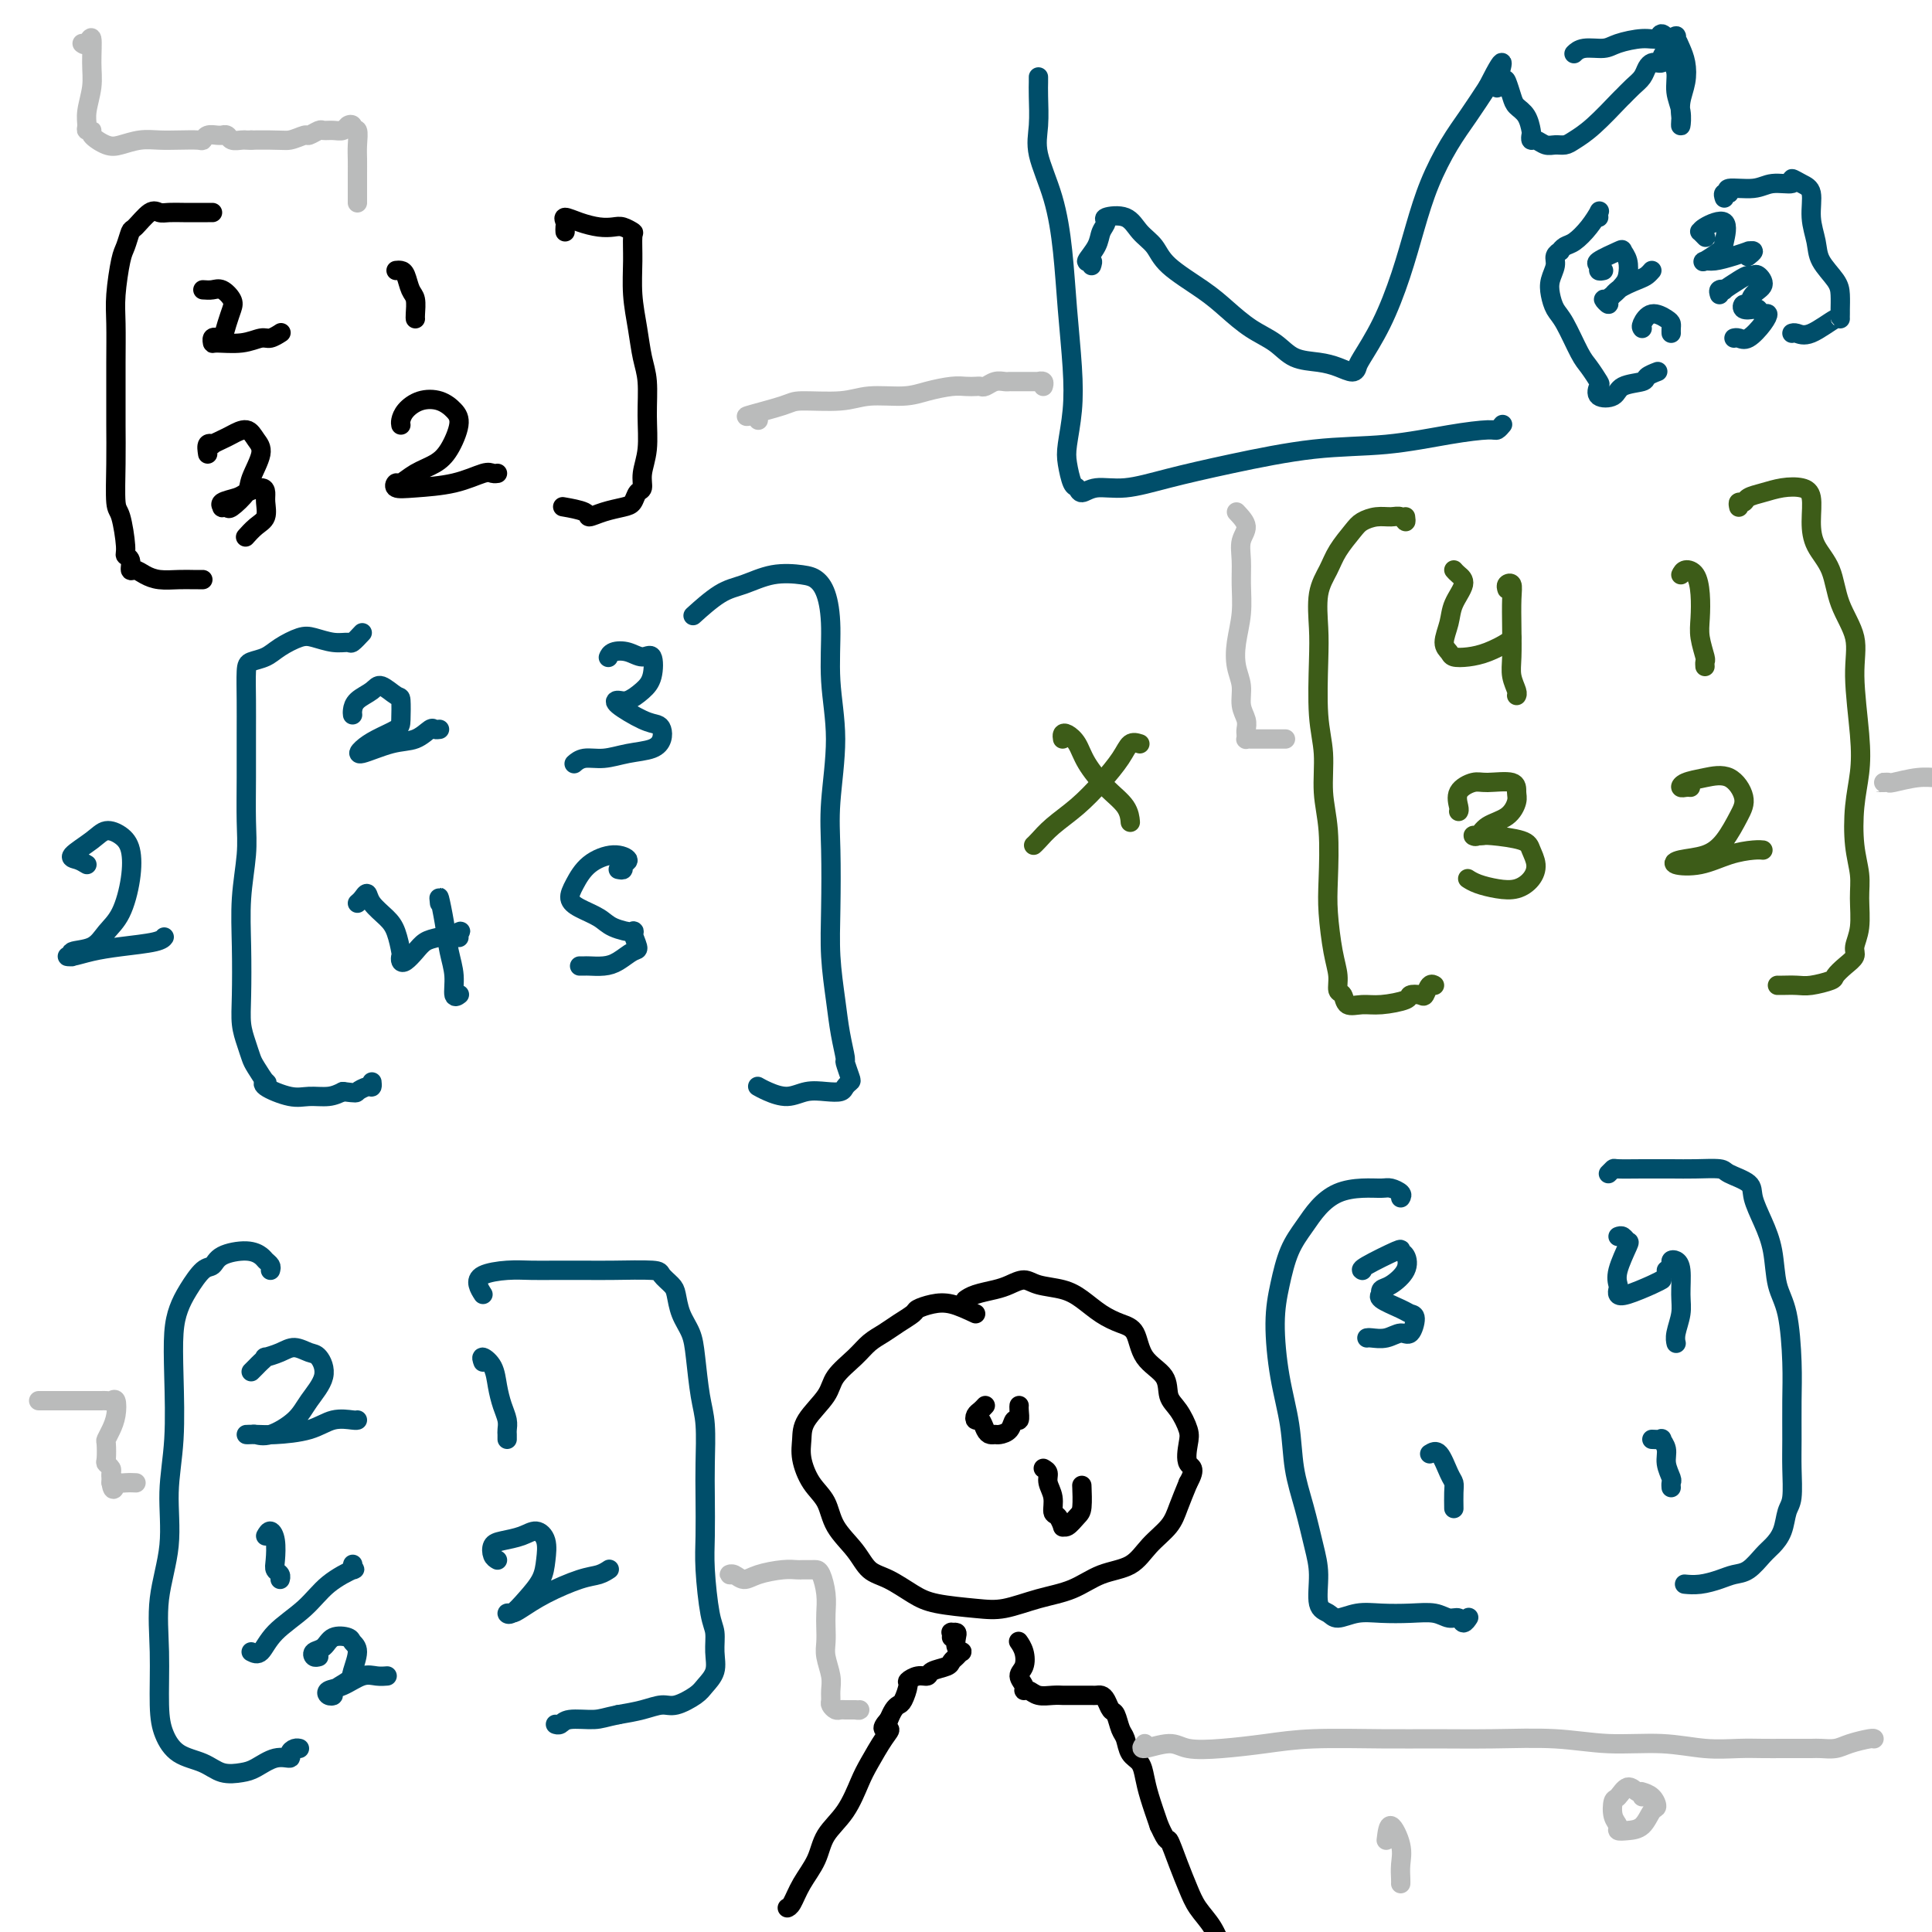 <svg viewBox='0 0 400 400' version='1.1' xmlns='http://www.w3.org/2000/svg' xmlns:xlink='http://www.w3.org/1999/xlink'><g fill='none' stroke='#000000' stroke-width='4' stroke-linecap='round' stroke-linejoin='round'><path d='M202,272c-1.748,-0.820 -3.497,-1.639 -5,-2c-1.503,-0.361 -2.762,-0.262 -4,0c-1.238,0.262 -2.457,0.689 -3,1c-0.543,0.311 -0.412,0.508 -1,1c-0.588,0.492 -1.895,1.279 -3,2c-1.105,0.721 -2.009,1.377 -3,2c-0.991,0.623 -2.069,1.212 -3,2c-0.931,0.788 -1.713,1.775 -3,3c-1.287,1.225 -3.078,2.689 -4,4c-0.922,1.311 -0.974,2.468 -2,4c-1.026,1.532 -3.025,3.437 -4,5c-0.975,1.563 -0.926,2.784 -1,4c-0.074,1.216 -0.270,2.428 0,4c0.270,1.572 1.005,3.503 2,5c0.995,1.497 2.249,2.560 3,4c0.751,1.440 0.998,3.257 2,5c1.002,1.743 2.760,3.412 4,5c1.240,1.588 1.962,3.094 3,4c1.038,0.906 2.393,1.211 4,2c1.607,0.789 3.467,2.062 5,3c1.533,0.938 2.740,1.543 5,2c2.260,0.457 5.572,0.767 8,1c2.428,0.233 3.973,0.387 6,0c2.027,-0.387 4.537,-1.317 7,-2c2.463,-0.683 4.880,-1.120 7,-2c2.120,-0.880 3.943,-2.205 6,-3c2.057,-0.795 4.347,-1.061 6,-2c1.653,-0.939 2.670,-2.551 4,-4c1.330,-1.449 2.973,-2.736 4,-4c1.027,-1.264 1.436,-2.504 2,-4c0.564,-1.496 1.282,-3.248 2,-5'/><path d='M246,307c1.863,-3.327 0.520,-3.144 0,-4c-0.520,-0.856 -0.216,-2.749 0,-4c0.216,-1.251 0.346,-1.859 0,-3c-0.346,-1.141 -1.166,-2.817 -2,-4c-0.834,-1.183 -1.682,-1.875 -2,-3c-0.318,-1.125 -0.107,-2.685 -1,-4c-0.893,-1.315 -2.889,-2.386 -4,-4c-1.111,-1.614 -1.338,-3.770 -2,-5c-0.662,-1.230 -1.759,-1.533 -3,-2c-1.241,-0.467 -2.625,-1.096 -4,-2c-1.375,-0.904 -2.742,-2.082 -4,-3c-1.258,-0.918 -2.408,-1.578 -4,-2c-1.592,-0.422 -3.627,-0.608 -5,-1c-1.373,-0.392 -2.084,-0.991 -3,-1c-0.916,-0.009 -2.035,0.572 -3,1c-0.965,0.428 -1.774,0.702 -3,1c-1.226,0.298 -2.869,0.619 -4,1c-1.131,0.381 -1.752,0.823 -2,1c-0.248,0.177 -0.124,0.088 0,0'/><path d='M197,339c0.030,-0.427 0.060,-0.854 0,-1c-0.060,-0.146 -0.209,-0.011 0,0c0.209,0.011 0.775,-0.103 1,0c0.225,0.103 0.110,0.423 0,1c-0.110,0.577 -0.215,1.411 0,2c0.215,0.589 0.750,0.931 1,1c0.250,0.069 0.214,-0.137 0,0c-0.214,0.137 -0.606,0.615 -1,1c-0.394,0.385 -0.791,0.677 -1,1c-0.209,0.323 -0.232,0.679 -1,1c-0.768,0.321 -2.282,0.609 -3,1c-0.718,0.391 -0.640,0.886 -1,1c-0.360,0.114 -1.157,-0.152 -2,0c-0.843,0.152 -1.731,0.722 -2,1c-0.269,0.278 0.083,0.262 0,1c-0.083,0.738 -0.599,2.229 -1,3c-0.401,0.771 -0.685,0.823 -1,1c-0.315,0.177 -0.661,0.479 -1,1c-0.339,0.521 -0.669,1.260 -1,2'/><path d='M184,356c-2.302,2.567 -0.558,1.985 0,2c0.558,0.015 -0.071,0.628 -1,2c-0.929,1.372 -2.159,3.503 -3,5c-0.841,1.497 -1.293,2.360 -2,4c-0.707,1.640 -1.671,4.057 -3,6c-1.329,1.943 -3.025,3.410 -4,5c-0.975,1.590 -1.228,3.302 -2,5c-0.772,1.698 -2.063,3.383 -3,5c-0.937,1.617 -1.522,3.166 -2,4c-0.478,0.834 -0.851,0.953 -1,1c-0.149,0.047 -0.075,0.024 0,0'/><path d='M211,340c-0.103,-0.148 -0.206,-0.296 0,0c0.206,0.296 0.720,1.036 1,2c0.280,0.964 0.326,2.152 0,3c-0.326,0.848 -1.025,1.355 -1,2c0.025,0.645 0.772,1.427 1,2c0.228,0.573 -0.065,0.938 0,1c0.065,0.062 0.487,-0.180 1,0c0.513,0.180 1.116,0.780 2,1c0.884,0.220 2.050,0.059 3,0c0.950,-0.059 1.683,-0.016 2,0c0.317,0.016 0.217,0.004 1,0c0.783,-0.004 2.447,-0.001 3,0c0.553,0.001 -0.007,-0.000 0,0c0.007,0.000 0.579,0.002 1,0c0.421,-0.002 0.690,-0.007 1,0c0.310,0.007 0.660,0.027 1,0c0.340,-0.027 0.668,-0.102 1,0c0.332,0.102 0.667,0.382 1,1c0.333,0.618 0.666,1.573 1,2c0.334,0.427 0.671,0.326 1,1c0.329,0.674 0.652,2.122 1,3c0.348,0.878 0.722,1.184 1,2c0.278,0.816 0.458,2.141 1,3c0.542,0.859 1.444,1.251 2,2c0.556,0.749 0.765,1.856 1,3c0.235,1.144 0.496,2.327 1,4c0.504,1.673 1.252,3.837 2,6'/><path d='M240,378c1.905,4.156 1.669,2.547 2,3c0.331,0.453 1.230,2.969 2,5c0.770,2.031 1.411,3.578 2,5c0.589,1.422 1.125,2.721 2,4c0.875,1.279 2.090,2.539 3,4c0.910,1.461 1.514,3.124 2,4c0.486,0.876 0.853,0.965 1,1c0.147,0.035 0.073,0.018 0,0'/><path d='M216,304c0.455,0.264 0.909,0.528 1,1c0.091,0.472 -0.182,1.153 0,2c0.182,0.847 0.819,1.858 1,3c0.181,1.142 -0.093,2.413 0,3c0.093,0.587 0.553,0.491 1,1c0.447,0.509 0.880,1.625 1,2c0.120,0.375 -0.073,0.009 0,0c0.073,-0.009 0.412,0.340 1,0c0.588,-0.340 1.426,-1.370 2,-2c0.574,-0.630 0.885,-0.862 1,-2c0.115,-1.138 0.033,-3.182 0,-4c-0.033,-0.818 -0.016,-0.409 0,0'/><path d='M204,291c-0.316,0.344 -0.632,0.687 -1,1c-0.368,0.313 -0.789,0.595 -1,1c-0.211,0.405 -0.211,0.931 0,1c0.211,0.069 0.633,-0.321 1,0c0.367,0.321 0.680,1.352 1,2c0.320,0.648 0.649,0.912 1,1c0.351,0.088 0.725,0.001 1,0c0.275,-0.001 0.452,0.084 1,0c0.548,-0.084 1.467,-0.338 2,-1c0.533,-0.662 0.679,-1.733 1,-2c0.321,-0.267 0.818,0.269 1,0c0.182,-0.269 0.049,-1.342 0,-2c-0.049,-0.658 -0.014,-0.902 0,-1c0.014,-0.098 0.007,-0.049 0,0'/><path d='M43,44c0.494,-0.000 0.988,-0.000 1,0c0.012,0.000 -0.458,0.001 -1,0c-0.542,-0.001 -1.155,-0.003 -2,0c-0.845,0.003 -1.922,0.012 -3,0c-1.078,-0.012 -2.159,-0.044 -3,0c-0.841,0.044 -1.444,0.165 -2,0c-0.556,-0.165 -1.066,-0.617 -2,0c-0.934,0.617 -2.293,2.303 -3,3c-0.707,0.697 -0.764,0.406 -1,1c-0.236,0.594 -0.652,2.075 -1,3c-0.348,0.925 -0.629,1.296 -1,3c-0.371,1.704 -0.831,4.743 -1,7c-0.169,2.257 -0.045,3.734 0,6c0.045,2.266 0.011,5.322 0,8c-0.011,2.678 -0.000,4.979 0,7c0.000,2.021 -0.010,3.764 0,6c0.010,2.236 0.040,4.967 0,8c-0.040,3.033 -0.150,6.370 0,8c0.150,1.630 0.561,1.555 1,3c0.439,1.445 0.904,4.411 1,6c0.096,1.589 -0.179,1.802 0,2c0.179,0.198 0.813,0.383 1,1c0.187,0.617 -0.071,1.668 0,2c0.071,0.332 0.471,-0.055 1,0c0.529,0.055 1.188,0.551 2,1c0.812,0.449 1.776,0.852 3,1c1.224,0.148 2.706,0.040 4,0c1.294,-0.040 2.398,-0.011 3,0c0.602,0.011 0.700,0.003 1,0c0.300,-0.003 0.800,-0.001 1,0c0.200,0.001 0.100,0.000 0,0'/><path d='M117,48c-0.017,-0.346 -0.034,-0.691 0,-1c0.034,-0.309 0.120,-0.580 0,-1c-0.120,-0.420 -0.447,-0.989 0,-1c0.447,-0.011 1.668,0.537 3,1c1.332,0.463 2.773,0.842 4,1c1.227,0.158 2.238,0.094 3,0c0.762,-0.094 1.275,-0.219 2,0c0.725,0.219 1.661,0.780 2,1c0.339,0.220 0.079,0.099 0,1c-0.079,0.901 0.021,2.826 0,5c-0.021,2.174 -0.164,4.599 0,7c0.164,2.401 0.633,4.777 1,7c0.367,2.223 0.630,4.292 1,6c0.370,1.708 0.846,3.053 1,5c0.154,1.947 -0.014,4.496 0,7c0.014,2.504 0.211,4.965 0,7c-0.211,2.035 -0.832,3.645 -1,5c-0.168,1.355 0.115,2.457 0,3c-0.115,0.543 -0.627,0.528 -1,1c-0.373,0.472 -0.608,1.430 -1,2c-0.392,0.570 -0.943,0.752 -2,1c-1.057,0.248 -2.620,0.564 -4,1c-1.380,0.436 -2.576,0.993 -3,1c-0.424,0.007 -0.076,-0.537 -1,-1c-0.924,-0.463 -3.121,-0.847 -4,-1c-0.879,-0.153 -0.439,-0.077 0,0'/><path d='M42,60c0.678,0.049 1.356,0.098 2,0c0.644,-0.098 1.256,-0.345 2,0c0.744,0.345 1.622,1.280 2,2c0.378,0.720 0.255,1.225 0,2c-0.255,0.775 -0.643,1.819 -1,3c-0.357,1.181 -0.685,2.498 -1,3c-0.315,0.502 -0.619,0.188 -1,0c-0.381,-0.188 -0.838,-0.251 -1,0c-0.162,0.251 -0.027,0.814 0,1c0.027,0.186 -0.052,-0.006 1,0c1.052,0.006 3.235,0.212 5,0c1.765,-0.212 3.112,-0.840 4,-1c0.888,-0.160 1.316,0.149 2,0c0.684,-0.149 1.624,-0.757 2,-1c0.376,-0.243 0.188,-0.122 0,0'/><path d='M82,56c0.332,-0.033 0.663,-0.065 1,0c0.337,0.065 0.679,0.228 1,1c0.321,0.772 0.622,2.154 1,3c0.378,0.846 0.833,1.155 1,2c0.167,0.845 0.045,2.227 0,3c-0.045,0.773 -0.012,0.939 0,1c0.012,0.061 0.003,0.017 0,0c-0.003,-0.017 -0.002,-0.009 0,0'/><path d='M43,94c-0.127,-0.839 -0.253,-1.677 0,-2c0.253,-0.323 0.887,-0.130 1,0c0.113,0.130 -0.293,0.198 0,0c0.293,-0.198 1.286,-0.663 2,-1c0.714,-0.337 1.151,-0.547 2,-1c0.849,-0.453 2.111,-1.150 3,-1c0.889,0.150 1.404,1.148 2,2c0.596,0.852 1.271,1.559 1,3c-0.271,1.441 -1.488,3.615 -2,5c-0.512,1.385 -0.319,1.980 -1,3c-0.681,1.020 -2.238,2.467 -3,3c-0.762,0.533 -0.730,0.154 -1,0c-0.270,-0.154 -0.842,-0.082 -1,0c-0.158,0.082 0.097,0.175 0,0c-0.097,-0.175 -0.548,-0.619 0,-1c0.548,-0.381 2.094,-0.700 3,-1c0.906,-0.300 1.172,-0.582 2,-1c0.828,-0.418 2.216,-0.972 3,-1c0.784,-0.028 0.963,0.469 1,1c0.037,0.531 -0.067,1.095 0,2c0.067,0.905 0.305,2.151 0,3c-0.305,0.849 -1.154,1.300 -2,2c-0.846,0.700 -1.689,1.650 -2,2c-0.311,0.350 -0.089,0.100 0,0c0.089,-0.100 0.044,-0.050 0,0'/><path d='M83,88c-0.049,-0.254 -0.098,-0.507 0,-1c0.098,-0.493 0.343,-1.225 1,-2c0.657,-0.775 1.726,-1.593 3,-2c1.274,-0.407 2.754,-0.404 4,0c1.246,0.404 2.259,1.210 3,2c0.741,0.790 1.211,1.564 1,3c-0.211,1.436 -1.103,3.532 -2,5c-0.897,1.468 -1.798,2.306 -3,3c-1.202,0.694 -2.706,1.244 -4,2c-1.294,0.756 -2.378,1.717 -3,2c-0.622,0.283 -0.780,-0.114 -1,0c-0.220,0.114 -0.501,0.738 0,1c0.501,0.262 1.784,0.161 4,0c2.216,-0.161 5.364,-0.383 8,-1c2.636,-0.617 4.758,-1.629 6,-2c1.242,-0.371 1.604,-0.100 2,0c0.396,0.100 0.828,0.029 1,0c0.172,-0.029 0.086,-0.014 0,0'/></g>
<g fill='none' stroke='#3D5C18' stroke-width='4' stroke-linecap='round' stroke-linejoin='round'><path d='M291,107c0.071,0.537 0.142,1.075 0,1c-0.142,-0.075 -0.498,-0.762 -1,-1c-0.502,-0.238 -1.149,-0.027 -2,0c-0.851,0.027 -1.904,-0.128 -3,0c-1.096,0.128 -2.235,0.541 -3,1c-0.765,0.459 -1.158,0.964 -2,2c-0.842,1.036 -2.134,2.602 -3,4c-0.866,1.398 -1.305,2.626 -2,4c-0.695,1.374 -1.646,2.892 -2,5c-0.354,2.108 -0.110,4.806 0,7c0.110,2.194 0.086,3.884 0,7c-0.086,3.116 -0.233,7.659 0,11c0.233,3.341 0.846,5.482 1,8c0.154,2.518 -0.152,5.415 0,8c0.152,2.585 0.763,4.859 1,8c0.237,3.141 0.101,7.150 0,10c-0.101,2.850 -0.167,4.541 0,7c0.167,2.459 0.568,5.686 1,8c0.432,2.314 0.895,3.716 1,5c0.105,1.284 -0.147,2.450 0,3c0.147,0.550 0.695,0.484 1,1c0.305,0.516 0.367,1.613 1,2c0.633,0.387 1.837,0.065 3,0c1.163,-0.065 2.287,0.128 4,0c1.713,-0.128 4.017,-0.578 5,-1c0.983,-0.422 0.645,-0.817 1,-1c0.355,-0.183 1.402,-0.154 2,0c0.598,0.154 0.748,0.433 1,0c0.252,-0.433 0.606,-1.578 1,-2c0.394,-0.422 0.827,-0.121 1,0c0.173,0.121 0.087,0.060 0,0'/><path d='M301,118c0.254,0.293 0.508,0.585 1,1c0.492,0.415 1.221,0.951 1,2c-0.221,1.049 -1.392,2.610 -2,4c-0.608,1.390 -0.652,2.608 -1,4c-0.348,1.392 -1.000,2.960 -1,4c-0.000,1.040 0.651,1.554 1,2c0.349,0.446 0.395,0.823 1,1c0.605,0.177 1.770,0.152 3,0c1.230,-0.152 2.526,-0.433 4,-1c1.474,-0.567 3.128,-1.422 4,-2c0.872,-0.578 0.964,-0.879 1,-1c0.036,-0.121 0.018,-0.060 0,0'/><path d='M312,122c-0.113,-0.369 -0.226,-0.738 0,-1c0.226,-0.262 0.792,-0.415 1,0c0.208,0.415 0.060,1.400 0,3c-0.060,1.600 -0.030,3.816 0,6c0.030,2.184 0.061,4.337 0,6c-0.061,1.663 -0.212,2.838 0,4c0.212,1.162 0.788,2.313 1,3c0.212,0.687 0.061,0.911 0,1c-0.061,0.089 -0.030,0.045 0,0'/><path d='M348,119c0.226,-0.449 0.452,-0.897 1,-1c0.548,-0.103 1.419,0.141 2,1c0.581,0.859 0.874,2.334 1,4c0.126,1.666 0.086,3.522 0,5c-0.086,1.478 -0.219,2.578 0,4c0.219,1.422 0.791,3.165 1,4c0.209,0.835 0.056,0.763 0,1c-0.056,0.237 -0.016,0.782 0,1c0.016,0.218 0.008,0.109 0,0'/><path d='M302,168c0.077,-0.145 0.154,-0.289 0,-1c-0.154,-0.711 -0.539,-1.988 0,-3c0.539,-1.012 2.002,-1.758 3,-2c0.998,-0.242 1.531,0.022 3,0c1.469,-0.022 3.872,-0.330 5,0c1.128,0.330 0.979,1.297 1,2c0.021,0.703 0.211,1.141 0,2c-0.211,0.859 -0.824,2.139 -2,3c-1.176,0.861 -2.914,1.303 -4,2c-1.086,0.697 -1.518,1.650 -2,2c-0.482,0.350 -1.012,0.096 -1,0c0.012,-0.096 0.566,-0.035 1,0c0.434,0.035 0.747,0.042 1,0c0.253,-0.042 0.444,-0.135 2,0c1.556,0.135 4.475,0.499 6,1c1.525,0.501 1.655,1.140 2,2c0.345,0.860 0.906,1.940 1,3c0.094,1.060 -0.280,2.098 -1,3c-0.720,0.902 -1.787,1.667 -3,2c-1.213,0.333 -2.573,0.234 -4,0c-1.427,-0.234 -2.923,-0.601 -4,-1c-1.077,-0.399 -1.736,-0.828 -2,-1c-0.264,-0.172 -0.132,-0.086 0,0'/><path d='M350,163c-0.302,-0.024 -0.605,-0.048 -1,0c-0.395,0.048 -0.883,0.169 -1,0c-0.117,-0.169 0.135,-0.627 1,-1c0.865,-0.373 2.342,-0.662 4,-1c1.658,-0.338 3.495,-0.725 5,0c1.505,0.725 2.677,2.561 3,4c0.323,1.439 -0.204,2.480 -1,4c-0.796,1.520 -1.859,3.519 -3,5c-1.141,1.481 -2.358,2.443 -4,3c-1.642,0.557 -3.709,0.710 -5,1c-1.291,0.290 -1.806,0.719 -1,1c0.806,0.281 2.934,0.415 5,0c2.066,-0.415 4.069,-1.379 6,-2c1.931,-0.621 3.789,-0.898 5,-1c1.211,-0.102 1.775,-0.029 2,0c0.225,0.029 0.113,0.015 0,0'/><path d='M360,105c-0.101,-0.447 -0.201,-0.894 0,-1c0.201,-0.106 0.704,0.128 1,0c0.296,-0.128 0.384,-0.619 1,-1c0.616,-0.381 1.758,-0.651 3,-1c1.242,-0.349 2.582,-0.775 4,-1c1.418,-0.225 2.912,-0.247 4,0c1.088,0.247 1.770,0.763 2,2c0.230,1.237 0.006,3.196 0,5c-0.006,1.804 0.204,3.452 1,5c0.796,1.548 2.178,2.996 3,5c0.822,2.004 1.083,4.565 2,7c0.917,2.435 2.491,4.745 3,7c0.509,2.255 -0.047,4.454 0,8c0.047,3.546 0.696,8.440 1,12c0.304,3.560 0.263,5.787 0,8c-0.263,2.213 -0.749,4.412 -1,7c-0.251,2.588 -0.268,5.565 0,8c0.268,2.435 0.819,4.329 1,6c0.181,1.671 -0.010,3.119 0,5c0.010,1.881 0.219,4.196 0,6c-0.219,1.804 -0.868,3.099 -1,4c-0.132,0.901 0.253,1.408 0,2c-0.253,0.592 -1.144,1.269 -2,2c-0.856,0.731 -1.676,1.516 -2,2c-0.324,0.484 -0.154,0.665 -1,1c-0.846,0.335 -2.710,0.822 -4,1c-1.290,0.178 -2.006,0.048 -3,0c-0.994,-0.048 -2.268,-0.013 -3,0c-0.732,0.013 -0.924,0.004 -1,0c-0.076,-0.004 -0.038,-0.002 0,0'/><path d='M220,153c-0.062,-0.385 -0.125,-0.771 0,-1c0.125,-0.229 0.436,-0.302 1,0c0.564,0.302 1.381,0.978 2,2c0.619,1.022 1.042,2.390 2,4c0.958,1.610 2.453,3.463 4,5c1.547,1.537 3.147,2.760 4,4c0.853,1.240 0.958,2.497 1,3c0.042,0.503 0.021,0.251 0,0'/><path d='M236,154c-0.709,-0.222 -1.418,-0.443 -2,0c-0.582,0.443 -1.038,1.551 -2,3c-0.962,1.449 -2.429,3.240 -4,5c-1.571,1.760 -3.244,3.491 -5,5c-1.756,1.509 -3.594,2.796 -5,4c-1.406,1.204 -2.378,2.324 -3,3c-0.622,0.676 -0.892,0.907 -1,1c-0.108,0.093 -0.054,0.046 0,0'/></g>
<g fill='none' stroke='#004E6A' stroke-width='4' stroke-linecap='round' stroke-linejoin='round'><path d='M144,127c-0.452,0.408 -0.903,0.817 0,0c0.903,-0.817 3.162,-2.858 5,-4c1.838,-1.142 3.255,-1.385 5,-2c1.745,-0.615 3.816,-1.601 6,-2c2.184,-0.399 4.479,-0.212 6,0c1.521,0.212 2.269,0.447 3,1c0.731,0.553 1.446,1.422 2,3c0.554,1.578 0.947,3.865 1,7c0.053,3.135 -0.234,7.118 0,11c0.234,3.882 0.990,7.661 1,12c0.010,4.339 -0.726,9.236 -1,13c-0.274,3.764 -0.085,6.396 0,10c0.085,3.604 0.065,8.182 0,12c-0.065,3.818 -0.176,6.877 0,10c0.176,3.123 0.639,6.312 1,9c0.361,2.688 0.619,4.877 1,7c0.381,2.123 0.883,4.179 1,5c0.117,0.821 -0.152,0.406 0,1c0.152,0.594 0.726,2.198 1,3c0.274,0.802 0.247,0.802 0,1c-0.247,0.198 -0.715,0.593 -1,1c-0.285,0.407 -0.387,0.824 -1,1c-0.613,0.176 -1.737,0.110 -3,0c-1.263,-0.110 -2.664,-0.264 -4,0c-1.336,0.264 -2.605,0.947 -4,1c-1.395,0.053 -2.914,-0.524 -4,-1c-1.086,-0.476 -1.739,-0.850 -2,-1c-0.261,-0.150 -0.131,-0.075 0,0'/><path d='M75,131c-0.795,0.853 -1.590,1.705 -2,2c-0.410,0.295 -0.434,0.032 -1,0c-0.566,-0.032 -1.673,0.166 -3,0c-1.327,-0.166 -2.874,-0.697 -4,-1c-1.126,-0.303 -1.833,-0.380 -3,0c-1.167,0.380 -2.796,1.215 -4,2c-1.204,0.785 -1.983,1.518 -3,2c-1.017,0.482 -2.272,0.712 -3,1c-0.728,0.288 -0.927,0.634 -1,2c-0.073,1.366 -0.018,3.751 0,6c0.018,2.249 0.001,4.362 0,7c-0.001,2.638 0.014,5.800 0,9c-0.014,3.200 -0.056,6.438 0,9c0.056,2.562 0.210,4.450 0,7c-0.210,2.550 -0.786,5.764 -1,9c-0.214,3.236 -0.068,6.495 0,10c0.068,3.505 0.059,7.255 0,10c-0.059,2.745 -0.166,4.484 0,6c0.166,1.516 0.606,2.808 1,4c0.394,1.192 0.742,2.283 1,3c0.258,0.717 0.425,1.061 1,2c0.575,0.939 1.560,2.472 2,3c0.440,0.528 0.337,0.051 0,0c-0.337,-0.051 -0.908,0.323 0,1c0.908,0.677 3.295,1.656 5,2c1.705,0.344 2.728,0.054 4,0c1.272,-0.054 2.792,0.127 4,0c1.208,-0.127 2.104,-0.564 3,-1'/><path d='M71,226c3.050,0.374 2.674,0.310 3,0c0.326,-0.310 1.356,-0.867 2,-1c0.644,-0.133 0.904,0.156 1,0c0.096,-0.156 0.027,-0.759 0,-1c-0.027,-0.241 -0.014,-0.121 0,0'/><path d='M18,179c-0.630,-0.383 -1.259,-0.766 -2,-1c-0.741,-0.234 -1.593,-0.319 -1,-1c0.593,-0.681 2.629,-1.960 4,-3c1.371,-1.040 2.075,-1.843 3,-2c0.925,-0.157 2.070,0.330 3,1c0.930,0.670 1.643,1.521 2,3c0.357,1.479 0.357,3.586 0,6c-0.357,2.414 -1.072,5.134 -2,7c-0.928,1.866 -2.071,2.878 -3,4c-0.929,1.122 -1.646,2.354 -3,3c-1.354,0.646 -3.347,0.706 -4,1c-0.653,0.294 0.034,0.822 0,1c-0.034,0.178 -0.787,0.006 -1,0c-0.213,-0.006 0.115,0.152 1,0c0.885,-0.152 2.328,-0.615 4,-1c1.672,-0.385 3.572,-0.691 6,-1c2.428,-0.309 5.385,-0.622 7,-1c1.615,-0.378 1.890,-0.822 2,-1c0.110,-0.178 0.055,-0.089 0,0'/><path d='M73,148c-0.033,-0.244 -0.065,-0.489 0,-1c0.065,-0.511 0.228,-1.289 1,-2c0.772,-0.711 2.155,-1.354 3,-2c0.845,-0.646 1.154,-1.295 2,-1c0.846,0.295 2.228,1.535 3,2c0.772,0.465 0.933,0.155 1,1c0.067,0.845 0.041,2.845 0,4c-0.041,1.155 -0.098,1.465 -1,2c-0.902,0.535 -2.650,1.294 -4,2c-1.350,0.706 -2.302,1.359 -3,2c-0.698,0.641 -1.141,1.272 0,1c1.141,-0.272 3.864,-1.446 6,-2c2.136,-0.554 3.683,-0.488 5,-1c1.317,-0.512 2.405,-1.601 3,-2c0.595,-0.399 0.699,-0.107 1,0c0.301,0.107 0.800,0.031 1,0c0.200,-0.031 0.100,-0.015 0,0'/><path d='M126,136c-0.042,0.103 -0.085,0.206 0,0c0.085,-0.206 0.297,-0.722 1,-1c0.703,-0.278 1.896,-0.318 3,0c1.104,0.318 2.118,0.993 3,1c0.882,0.007 1.631,-0.653 2,0c0.369,0.653 0.357,2.621 0,4c-0.357,1.379 -1.060,2.170 -2,3c-0.940,0.830 -2.116,1.700 -3,2c-0.884,0.300 -1.477,0.030 -2,0c-0.523,-0.030 -0.976,0.180 0,1c0.976,0.820 3.382,2.251 5,3c1.618,0.749 2.447,0.816 3,1c0.553,0.184 0.830,0.484 1,1c0.170,0.516 0.232,1.248 0,2c-0.232,0.752 -0.760,1.526 -2,2c-1.240,0.474 -3.194,0.649 -5,1c-1.806,0.351 -3.463,0.878 -5,1c-1.537,0.122 -2.952,-0.159 -4,0c-1.048,0.159 -1.728,0.760 -2,1c-0.272,0.240 -0.136,0.120 0,0'/><path d='M74,187c0.319,-0.269 0.638,-0.538 1,-1c0.362,-0.462 0.766,-1.119 1,-1c0.234,0.119 0.297,1.012 1,2c0.703,0.988 2.044,2.072 3,3c0.956,0.928 1.526,1.700 2,3c0.474,1.300 0.851,3.127 1,4c0.149,0.873 0.070,0.791 0,1c-0.070,0.209 -0.131,0.708 0,1c0.131,0.292 0.453,0.376 1,0c0.547,-0.376 1.320,-1.212 2,-2c0.680,-0.788 1.268,-1.528 2,-2c0.732,-0.472 1.608,-0.676 3,-1c1.392,-0.324 3.301,-0.766 4,-1c0.699,-0.234 0.187,-0.259 0,0c-0.187,0.259 -0.050,0.800 0,1c0.050,0.200 0.014,0.057 0,0c-0.014,-0.057 -0.007,-0.029 0,0'/><path d='M91,187c-0.092,-0.839 -0.183,-1.678 0,-1c0.183,0.678 0.641,2.871 1,5c0.359,2.129 0.618,4.192 1,6c0.382,1.808 0.886,3.361 1,5c0.114,1.639 -0.162,3.364 0,4c0.162,0.636 0.760,0.182 1,0c0.240,-0.182 0.120,-0.091 0,0'/><path d='M128,180c0.468,0.093 0.936,0.187 1,0c0.064,-0.187 -0.276,-0.654 0,-1c0.276,-0.346 1.169,-0.570 1,-1c-0.169,-0.430 -1.400,-1.066 -3,-1c-1.600,0.066 -3.568,0.832 -5,2c-1.432,1.168 -2.328,2.736 -3,4c-0.672,1.264 -1.121,2.224 -1,3c0.121,0.776 0.812,1.368 2,2c1.188,0.632 2.872,1.305 4,2c1.128,0.695 1.698,1.414 3,2c1.302,0.586 3.335,1.039 4,1c0.665,-0.039 -0.037,-0.571 0,0c0.037,0.571 0.812,2.244 1,3c0.188,0.756 -0.211,0.595 -1,1c-0.789,0.405 -1.966,1.377 -3,2c-1.034,0.623 -1.923,0.899 -3,1c-1.077,0.101 -2.340,0.027 -3,0c-0.660,-0.027 -0.716,-0.007 -1,0c-0.284,0.007 -0.795,0.002 -1,0c-0.205,-0.002 -0.102,-0.001 0,0'/><path d='M290,248c0.189,-0.308 0.379,-0.617 0,-1c-0.379,-0.383 -1.326,-0.841 -2,-1c-0.674,-0.159 -1.075,-0.021 -2,0c-0.925,0.021 -2.373,-0.076 -4,0c-1.627,0.076 -3.433,0.324 -5,1c-1.567,0.676 -2.893,1.778 -4,3c-1.107,1.222 -1.993,2.564 -3,4c-1.007,1.436 -2.133,2.968 -3,5c-0.867,2.032 -1.474,4.565 -2,7c-0.526,2.435 -0.972,4.773 -1,8c-0.028,3.227 0.363,7.342 1,11c0.637,3.658 1.520,6.860 2,10c0.480,3.140 0.558,6.217 1,9c0.442,2.783 1.249,5.270 2,8c0.751,2.730 1.445,5.703 2,8c0.555,2.297 0.969,3.918 1,6c0.031,2.082 -0.321,4.624 0,6c0.321,1.376 1.316,1.584 2,2c0.684,0.416 1.057,1.038 2,1c0.943,-0.038 2.454,-0.738 4,-1c1.546,-0.262 3.125,-0.086 5,0c1.875,0.086 4.046,0.080 6,0c1.954,-0.080 3.690,-0.236 5,0c1.310,0.236 2.193,0.862 3,1c0.807,0.138 1.537,-0.212 2,0c0.463,0.212 0.660,0.985 1,1c0.340,0.015 0.822,-0.727 1,-1c0.178,-0.273 0.051,-0.078 0,0c-0.051,0.078 -0.025,0.039 0,0'/><path d='M333,243c0.420,-0.423 0.841,-0.845 1,-1c0.159,-0.155 0.057,-0.042 1,0c0.943,0.042 2.932,0.014 5,0c2.068,-0.014 4.215,-0.012 6,0c1.785,0.012 3.209,0.035 5,0c1.791,-0.035 3.950,-0.128 5,0c1.050,0.128 0.992,0.478 2,1c1.008,0.522 3.081,1.216 4,2c0.919,0.784 0.684,1.656 1,3c0.316,1.344 1.185,3.158 2,5c0.815,1.842 1.577,3.711 2,6c0.423,2.289 0.506,4.999 1,7c0.494,2.001 1.400,3.292 2,6c0.600,2.708 0.894,6.833 1,10c0.106,3.167 0.025,5.375 0,8c-0.025,2.625 0.005,5.668 0,8c-0.005,2.332 -0.046,3.952 0,6c0.046,2.048 0.179,4.525 0,6c-0.179,1.475 -0.670,1.947 -1,3c-0.330,1.053 -0.500,2.688 -1,4c-0.500,1.312 -1.329,2.302 -2,3c-0.671,0.698 -1.183,1.105 -2,2c-0.817,0.895 -1.939,2.278 -3,3c-1.061,0.722 -2.061,0.782 -3,1c-0.939,0.218 -1.819,0.595 -3,1c-1.181,0.405 -2.664,0.840 -4,1c-1.336,0.160 -2.525,0.046 -3,0c-0.475,-0.046 -0.238,-0.023 0,0'/><path d='M56,263c0.097,-0.331 0.195,-0.661 0,-1c-0.195,-0.339 -0.682,-0.686 -1,-1c-0.318,-0.314 -0.469,-0.595 -1,-1c-0.531,-0.405 -1.444,-0.934 -3,-1c-1.556,-0.066 -3.754,0.330 -5,1c-1.246,0.670 -1.539,1.614 -2,2c-0.461,0.386 -1.091,0.214 -2,1c-0.909,0.786 -2.099,2.531 -3,4c-0.901,1.469 -1.514,2.664 -2,4c-0.486,1.336 -0.846,2.814 -1,5c-0.154,2.186 -0.101,5.080 0,9c0.101,3.920 0.252,8.864 0,13c-0.252,4.136 -0.905,7.463 -1,11c-0.095,3.537 0.369,7.285 0,11c-0.369,3.715 -1.570,7.398 -2,11c-0.430,3.602 -0.089,7.125 0,11c0.089,3.875 -0.073,8.104 0,11c0.073,2.896 0.383,4.461 1,6c0.617,1.539 1.543,3.052 3,4c1.457,0.948 3.446,1.332 5,2c1.554,0.668 2.673,1.619 4,2c1.327,0.381 2.863,0.190 4,0c1.137,-0.190 1.877,-0.380 3,-1c1.123,-0.620 2.630,-1.669 4,-2c1.370,-0.331 2.602,0.055 3,0c0.398,-0.055 -0.038,-0.551 0,-1c0.038,-0.449 0.549,-0.852 1,-1c0.451,-0.148 0.843,-0.042 1,0c0.157,0.042 0.078,0.021 0,0'/><path d='M100,268c-0.417,-0.649 -0.834,-1.298 -1,-2c-0.166,-0.702 -0.082,-1.456 1,-2c1.082,-0.544 3.163,-0.878 5,-1c1.837,-0.122 3.431,-0.033 5,0c1.569,0.033 3.112,0.011 5,0c1.888,-0.011 4.120,-0.011 6,0c1.880,0.011 3.407,0.032 6,0c2.593,-0.032 6.252,-0.116 8,0c1.748,0.116 1.585,0.431 2,1c0.415,0.569 1.406,1.390 2,2c0.594,0.610 0.789,1.009 1,2c0.211,0.991 0.439,2.575 1,4c0.561,1.425 1.457,2.690 2,4c0.543,1.310 0.734,2.664 1,5c0.266,2.336 0.607,5.653 1,8c0.393,2.347 0.837,3.726 1,6c0.163,2.274 0.047,5.445 0,8c-0.047,2.555 -0.023,4.493 0,7c0.023,2.507 0.044,5.584 0,8c-0.044,2.416 -0.154,4.173 0,7c0.154,2.827 0.571,6.725 1,9c0.429,2.275 0.871,2.927 1,4c0.129,1.073 -0.055,2.568 0,4c0.055,1.432 0.350,2.799 0,4c-0.350,1.201 -1.345,2.234 -2,3c-0.655,0.766 -0.971,1.266 -2,2c-1.029,0.734 -2.771,1.702 -4,2c-1.229,0.298 -1.946,-0.074 -3,0c-1.054,0.074 -2.444,0.592 -4,1c-1.556,0.408 -3.278,0.704 -5,1'/><path d='M128,355c-2.714,0.552 -3.498,0.932 -5,1c-1.502,0.068 -3.722,-0.178 -5,0c-1.278,0.178 -1.613,0.779 -2,1c-0.387,0.221 -0.825,0.063 -1,0c-0.175,-0.063 -0.088,-0.032 0,0'/><path d='M52,284c0.345,-0.341 0.690,-0.682 1,-1c0.310,-0.318 0.585,-0.612 1,-1c0.415,-0.388 0.968,-0.871 1,-1c0.032,-0.129 -0.459,0.096 0,0c0.459,-0.096 1.866,-0.512 3,-1c1.134,-0.488 1.993,-1.047 3,-1c1.007,0.047 2.161,0.700 3,1c0.839,0.300 1.361,0.246 2,1c0.639,0.754 1.394,2.318 1,4c-0.394,1.682 -1.936,3.484 -3,5c-1.064,1.516 -1.649,2.746 -3,4c-1.351,1.254 -3.467,2.532 -5,3c-1.533,0.468 -2.482,0.126 -3,0c-0.518,-0.126 -0.603,-0.035 -1,0c-0.397,0.035 -1.104,0.016 -1,0c0.104,-0.016 1.019,-0.029 2,0c0.981,0.029 2.028,0.099 4,0c1.972,-0.099 4.868,-0.366 7,-1c2.132,-0.634 3.499,-1.634 5,-2c1.501,-0.366 3.135,-0.099 4,0c0.865,0.099 0.961,0.028 1,0c0.039,-0.028 0.019,-0.014 0,0'/><path d='M100,282c-0.202,-0.555 -0.404,-1.110 0,-1c0.404,0.110 1.415,0.884 2,2c0.585,1.116 0.745,2.575 1,4c0.255,1.425 0.604,2.816 1,4c0.396,1.184 0.838,2.160 1,3c0.162,0.840 0.043,1.545 0,2c-0.043,0.455 -0.012,0.661 0,1c0.012,0.339 0.003,0.811 0,1c-0.003,0.189 -0.002,0.094 0,0'/><path d='M55,318c0.312,-0.542 0.623,-1.085 1,-1c0.377,0.085 0.819,0.797 1,2c0.181,1.203 0.101,2.897 0,4c-0.101,1.103 -0.223,1.615 0,2c0.223,0.385 0.791,0.642 1,1c0.209,0.358 0.060,0.817 0,1c-0.060,0.183 -0.030,0.092 0,0'/><path d='M52,342c0.658,0.335 1.316,0.670 2,0c0.684,-0.670 1.395,-2.347 3,-4c1.605,-1.653 4.104,-3.284 6,-5c1.896,-1.716 3.188,-3.518 5,-5c1.813,-1.482 4.146,-2.645 5,-3c0.854,-0.355 0.230,0.097 0,0c-0.230,-0.097 -0.066,-0.742 0,-1c0.066,-0.258 0.033,-0.129 0,0'/><path d='M66,343c-0.372,0.099 -0.744,0.197 -1,0c-0.256,-0.197 -0.395,-0.691 0,-1c0.395,-0.309 1.326,-0.433 2,-1c0.674,-0.567 1.091,-1.578 2,-2c0.909,-0.422 2.310,-0.255 3,0c0.690,0.255 0.671,0.597 1,1c0.329,0.403 1.007,0.868 1,2c-0.007,1.132 -0.699,2.931 -1,4c-0.301,1.069 -0.212,1.407 -1,2c-0.788,0.593 -2.452,1.439 -3,2c-0.548,0.561 0.020,0.836 0,1c-0.020,0.164 -0.627,0.216 -1,0c-0.373,-0.216 -0.513,-0.699 0,-1c0.513,-0.301 1.679,-0.420 3,-1c1.321,-0.580 2.797,-1.619 4,-2c1.203,-0.381 2.131,-0.103 3,0c0.869,0.103 1.677,0.029 2,0c0.323,-0.029 0.162,-0.015 0,0'/><path d='M103,323c-0.389,-0.221 -0.778,-0.442 -1,-1c-0.222,-0.558 -0.276,-1.451 0,-2c0.276,-0.549 0.883,-0.752 2,-1c1.117,-0.248 2.743,-0.542 4,-1c1.257,-0.458 2.146,-1.081 3,-1c0.854,0.081 1.672,0.866 2,2c0.328,1.134 0.164,2.615 0,4c-0.164,1.385 -0.328,2.673 -1,4c-0.672,1.327 -1.850,2.694 -3,4c-1.150,1.306 -2.271,2.552 -3,3c-0.729,0.448 -1.066,0.099 -1,0c0.066,-0.099 0.535,0.051 1,0c0.465,-0.051 0.927,-0.305 2,-1c1.073,-0.695 2.757,-1.833 5,-3c2.243,-1.167 5.044,-2.364 7,-3c1.956,-0.636 3.065,-0.710 4,-1c0.935,-0.290 1.696,-0.797 2,-1c0.304,-0.203 0.152,-0.101 0,0'/><path d='M282,263c0.062,0.023 0.125,0.046 0,0c-0.125,-0.046 -0.437,-0.162 1,-1c1.437,-0.838 4.625,-2.400 6,-3c1.375,-0.600 0.939,-0.239 1,0c0.061,0.239 0.619,0.355 1,1c0.381,0.645 0.587,1.818 0,3c-0.587,1.182 -1.965,2.371 -3,3c-1.035,0.629 -1.728,0.697 -2,1c-0.272,0.303 -0.123,0.841 0,1c0.123,0.159 0.219,-0.062 0,0c-0.219,0.062 -0.755,0.406 0,1c0.755,0.594 2.800,1.436 4,2c1.200,0.564 1.557,0.848 2,1c0.443,0.152 0.974,0.170 1,1c0.026,0.830 -0.452,2.471 -1,3c-0.548,0.529 -1.166,-0.054 -2,0c-0.834,0.054 -1.883,0.747 -3,1c-1.117,0.253 -2.301,0.068 -3,0c-0.699,-0.068 -0.914,-0.019 -1,0c-0.086,0.019 -0.043,0.010 0,0'/><path d='M335,256c0.326,-0.117 0.651,-0.235 1,0c0.349,0.235 0.721,0.822 1,1c0.279,0.178 0.466,-0.054 0,1c-0.466,1.054 -1.586,3.394 -2,5c-0.414,1.606 -0.122,2.476 0,3c0.122,0.524 0.075,0.701 0,1c-0.075,0.299 -0.178,0.721 0,1c0.178,0.279 0.636,0.414 2,0c1.364,-0.414 3.634,-1.379 5,-2c1.366,-0.621 1.829,-0.898 2,-1c0.171,-0.102 0.049,-0.029 0,0c-0.049,0.029 -0.024,0.015 0,0'/><path d='M345,263c0.445,-0.317 0.889,-0.633 1,-1c0.111,-0.367 -0.113,-0.784 0,-1c0.113,-0.216 0.562,-0.231 1,0c0.438,0.231 0.863,0.706 1,2c0.137,1.294 -0.016,3.405 0,5c0.016,1.595 0.200,2.675 0,4c-0.200,1.325 -0.785,2.895 -1,4c-0.215,1.105 -0.062,1.744 0,2c0.062,0.256 0.031,0.128 0,0'/><path d='M296,301c0.649,-0.402 1.298,-0.804 2,0c0.702,0.804 1.456,2.815 2,4c0.544,1.185 0.878,1.544 1,2c0.122,0.456 0.033,1.007 0,2c-0.033,0.993 -0.009,2.426 0,3c0.009,0.574 0.005,0.287 0,0'/><path d='M342,298c0.878,0.042 1.756,0.085 2,0c0.244,-0.085 -0.145,-0.297 0,0c0.145,0.297 0.823,1.102 1,2c0.177,0.898 -0.149,1.887 0,3c0.149,1.113 0.772,2.350 1,3c0.228,0.650 0.061,0.713 0,1c-0.061,0.287 -0.018,0.796 0,1c0.018,0.204 0.009,0.102 0,0'/><path d='M215,16c-0.001,-0.062 -0.003,-0.124 0,0c0.003,0.124 0.010,0.433 0,1c-0.010,0.567 -0.038,1.392 0,3c0.038,1.608 0.143,4.000 0,6c-0.143,2.000 -0.532,3.610 0,6c0.532,2.390 1.986,5.561 3,9c1.014,3.439 1.589,7.148 2,11c0.411,3.852 0.659,7.849 1,12c0.341,4.151 0.774,8.458 1,12c0.226,3.542 0.246,6.321 0,9c-0.246,2.679 -0.758,5.259 -1,7c-0.242,1.741 -0.216,2.645 0,4c0.216,1.355 0.620,3.163 1,4c0.380,0.837 0.735,0.702 1,1c0.265,0.298 0.438,1.028 1,1c0.562,-0.028 1.512,-0.813 3,-1c1.488,-0.187 3.515,0.225 6,0c2.485,-0.225 5.428,-1.086 9,-2c3.572,-0.914 7.773,-1.881 13,-3c5.227,-1.119 11.480,-2.390 17,-3c5.520,-0.610 10.306,-0.559 15,-1c4.694,-0.441 9.297,-1.372 13,-2c3.703,-0.628 6.508,-0.952 8,-1c1.492,-0.048 1.671,0.179 2,0c0.329,-0.179 0.808,-0.766 1,-1c0.192,-0.234 0.096,-0.117 0,0'/><path d='M226,55c0.169,-0.493 0.337,-0.986 0,-1c-0.337,-0.014 -1.180,0.452 -1,0c0.180,-0.452 1.381,-1.822 2,-3c0.619,-1.178 0.654,-2.163 1,-3c0.346,-0.837 1.003,-1.526 1,-2c-0.003,-0.474 -0.665,-0.733 0,-1c0.665,-0.267 2.656,-0.543 4,0c1.344,0.543 2.042,1.905 3,3c0.958,1.095 2.176,1.924 3,3c0.824,1.076 1.252,2.398 3,4c1.748,1.602 4.815,3.483 7,5c2.185,1.517 3.487,2.668 5,4c1.513,1.332 3.237,2.843 5,4c1.763,1.157 3.565,1.961 5,3c1.435,1.039 2.504,2.314 4,3c1.496,0.686 3.421,0.784 5,1c1.579,0.216 2.813,0.551 4,1c1.187,0.449 2.327,1.012 3,1c0.673,-0.012 0.879,-0.601 1,-1c0.121,-0.399 0.156,-0.610 1,-2c0.844,-1.390 2.497,-3.960 4,-7c1.503,-3.040 2.856,-6.552 4,-10c1.144,-3.448 2.080,-6.833 3,-10c0.920,-3.167 1.824,-6.117 3,-9c1.176,-2.883 2.624,-5.699 4,-8c1.376,-2.301 2.679,-4.086 4,-6c1.321,-1.914 2.661,-3.957 4,-6'/><path d='M308,18c4.736,-9.365 2.578,-3.277 2,-1c-0.578,2.277 0.426,0.744 1,0c0.574,-0.744 0.718,-0.700 1,0c0.282,0.700 0.703,2.057 1,3c0.297,0.943 0.471,1.472 1,2c0.529,0.528 1.412,1.055 2,2c0.588,0.945 0.882,2.310 1,3c0.118,0.690 0.062,0.707 0,1c-0.062,0.293 -0.130,0.864 0,1c0.130,0.136 0.456,-0.162 1,0c0.544,0.162 1.305,0.783 2,1c0.695,0.217 1.325,0.030 2,0c0.675,-0.030 1.395,0.099 2,0c0.605,-0.099 1.096,-0.425 2,-1c0.904,-0.575 2.221,-1.400 4,-3c1.779,-1.600 4.021,-3.976 5,-5c0.979,-1.024 0.696,-0.695 1,-1c0.304,-0.305 1.194,-1.245 2,-2c0.806,-0.755 1.526,-1.326 2,-2c0.474,-0.674 0.700,-1.450 1,-2c0.300,-0.550 0.672,-0.872 1,-1c0.328,-0.128 0.610,-0.062 1,0c0.390,0.062 0.888,0.120 1,0c0.112,-0.120 -0.162,-0.417 0,-1c0.162,-0.583 0.761,-1.452 1,-2c0.239,-0.548 0.120,-0.774 0,-1'/><path d='M345,9c3.488,-3.194 1.709,-0.680 1,0c-0.709,0.680 -0.347,-0.475 0,-1c0.347,-0.525 0.678,-0.419 1,0c0.322,0.419 0.636,1.153 1,2c0.364,0.847 0.777,1.809 1,3c0.223,1.191 0.256,2.612 0,4c-0.256,1.388 -0.799,2.742 -1,4c-0.201,1.258 -0.058,2.420 0,3c0.058,0.580 0.031,0.577 0,1c-0.031,0.423 -0.064,1.273 0,1c0.064,-0.273 0.227,-1.667 0,-3c-0.227,-1.333 -0.844,-2.605 -1,-4c-0.156,-1.395 0.150,-2.914 0,-4c-0.150,-1.086 -0.757,-1.739 -1,-2c-0.243,-0.261 -0.121,-0.131 0,0'/><path d='M344,8c-0.139,-0.039 -0.279,-0.078 0,0c0.279,0.078 0.976,0.272 1,0c0.024,-0.272 -0.624,-1.011 -1,-1c-0.376,0.011 -0.478,0.773 -1,1c-0.522,0.227 -1.464,-0.079 -3,0c-1.536,0.079 -3.666,0.543 -5,1c-1.334,0.457 -1.873,0.906 -3,1c-1.127,0.094 -2.842,-0.167 -4,0c-1.158,0.167 -1.759,0.762 -2,1c-0.241,0.238 -0.120,0.119 0,0'/><path d='M331,45c-0.040,-0.354 -0.080,-0.709 0,-1c0.080,-0.291 0.280,-0.519 0,0c-0.280,0.519 -1.041,1.785 -2,3c-0.959,1.215 -2.117,2.381 -3,3c-0.883,0.619 -1.489,0.693 -2,1c-0.511,0.307 -0.925,0.848 -1,1c-0.075,0.152 0.189,-0.084 0,0c-0.189,0.084 -0.833,0.487 -1,1c-0.167,0.513 0.142,1.134 0,2c-0.142,0.866 -0.736,1.975 -1,3c-0.264,1.025 -0.198,1.964 0,3c0.198,1.036 0.530,2.169 1,3c0.470,0.831 1.079,1.359 2,3c0.921,1.641 2.153,4.394 3,6c0.847,1.606 1.309,2.064 2,3c0.691,0.936 1.611,2.349 2,3c0.389,0.651 0.248,0.539 0,1c-0.248,0.461 -0.604,1.494 0,2c0.604,0.506 2.169,0.486 3,0c0.831,-0.486 0.927,-1.437 2,-2c1.073,-0.563 3.123,-0.739 4,-1c0.877,-0.261 0.582,-0.609 1,-1c0.418,-0.391 1.548,-0.826 2,-1c0.452,-0.174 0.226,-0.087 0,0'/><path d='M357,41c-0.148,-0.455 -0.295,-0.911 0,-1c0.295,-0.089 1.033,0.188 1,0c-0.033,-0.188 -0.837,-0.839 0,-1c0.837,-0.161 3.316,0.170 5,0c1.684,-0.170 2.575,-0.841 4,-1c1.425,-0.159 3.386,0.192 4,0c0.614,-0.192 -0.119,-0.929 0,-1c0.119,-0.071 1.091,0.525 2,1c0.909,0.475 1.757,0.830 2,2c0.243,1.170 -0.117,3.155 0,5c0.117,1.845 0.711,3.549 1,5c0.289,1.451 0.274,2.650 1,4c0.726,1.350 2.194,2.850 3,4c0.806,1.150 0.948,1.951 1,3c0.052,1.049 0.012,2.345 0,3c-0.012,0.655 0.004,0.669 0,1c-0.004,0.331 -0.029,0.978 0,1c0.029,0.022 0.113,-0.583 -1,0c-1.113,0.583 -3.422,2.352 -5,3c-1.578,0.648 -2.425,0.174 -3,0c-0.575,-0.174 -0.879,-0.050 -1,0c-0.121,0.050 -0.061,0.025 0,0'/><path d='M332,56c-0.454,0.098 -0.907,0.197 -1,0c-0.093,-0.197 0.175,-0.689 0,-1c-0.175,-0.311 -0.792,-0.441 0,-1c0.792,-0.559 2.995,-1.545 4,-2c1.005,-0.455 0.813,-0.378 1,0c0.187,0.378 0.754,1.056 1,2c0.246,0.944 0.172,2.153 0,3c-0.172,0.847 -0.443,1.333 -1,2c-0.557,0.667 -1.400,1.515 -2,2c-0.600,0.485 -0.955,0.608 -1,1c-0.045,0.392 0.222,1.055 0,1c-0.222,-0.055 -0.932,-0.826 -1,-1c-0.068,-0.174 0.507,0.251 1,0c0.493,-0.251 0.903,-1.178 2,-2c1.097,-0.822 2.882,-1.540 4,-2c1.118,-0.460 1.570,-0.662 2,-1c0.430,-0.338 0.837,-0.811 1,-1c0.163,-0.189 0.081,-0.095 0,0'/><path d='M353,49c0.114,0.117 0.228,0.234 0,0c-0.228,-0.234 -0.797,-0.820 -1,-1c-0.203,-0.180 -0.041,0.044 0,0c0.041,-0.044 -0.038,-0.358 1,-1c1.038,-0.642 3.195,-1.612 4,-1c0.805,0.612 0.259,2.806 0,4c-0.259,1.194 -0.229,1.389 -1,2c-0.771,0.611 -2.342,1.638 -3,2c-0.658,0.362 -0.402,0.059 0,0c0.402,-0.059 0.950,0.127 2,0c1.050,-0.127 2.603,-0.566 4,-1c1.397,-0.434 2.637,-0.862 3,-1c0.363,-0.138 -0.150,0.015 0,0c0.150,-0.015 0.963,-0.196 1,0c0.037,0.196 -0.704,0.770 -1,1c-0.296,0.230 -0.148,0.115 0,0'/><path d='M340,68c-0.144,-0.172 -0.287,-0.345 0,-1c0.287,-0.655 1.005,-1.794 2,-2c0.995,-0.206 2.267,0.519 3,1c0.733,0.481 0.929,0.716 1,1c0.071,0.284 0.019,0.615 0,1c-0.019,0.385 -0.005,0.824 0,1c0.005,0.176 0.003,0.088 0,0'/><path d='M356,61c-0.134,-0.409 -0.268,-0.817 0,-1c0.268,-0.183 0.936,-0.140 1,0c0.064,0.140 -0.478,0.376 0,0c0.478,-0.376 1.976,-1.362 3,-2c1.024,-0.638 1.574,-0.926 2,-1c0.426,-0.074 0.728,0.065 1,0c0.272,-0.065 0.514,-0.334 1,0c0.486,0.334 1.214,1.270 1,2c-0.214,0.730 -1.371,1.254 -2,2c-0.629,0.746 -0.730,1.716 -1,2c-0.270,0.284 -0.711,-0.116 -1,0c-0.289,0.116 -0.427,0.748 0,1c0.427,0.252 1.420,0.125 2,0c0.580,-0.125 0.748,-0.246 1,0c0.252,0.246 0.586,0.861 1,1c0.414,0.139 0.906,-0.197 1,0c0.094,0.197 -0.210,0.929 -1,2c-0.790,1.071 -2.068,2.483 -3,3c-0.932,0.517 -1.520,0.139 -2,0c-0.480,-0.139 -0.851,-0.040 -1,0c-0.149,0.040 -0.074,0.020 0,0'/></g>
<g fill='none' stroke='#BABBBB' stroke-width='4' stroke-linecap='round' stroke-linejoin='round'><path d='M8,290c0.277,0.000 0.554,0.000 1,0c0.446,-0.000 1.061,-0.000 2,0c0.939,0.000 2.202,0.000 3,0c0.798,-0.000 1.131,-0.000 2,0c0.869,0.000 2.274,0.001 3,0c0.726,-0.001 0.772,-0.003 1,0c0.228,0.003 0.636,0.009 1,0c0.364,-0.009 0.683,-0.035 1,0c0.317,0.035 0.631,0.132 1,0c0.369,-0.132 0.792,-0.493 1,0c0.208,0.493 0.200,1.841 0,3c-0.200,1.159 -0.590,2.128 -1,3c-0.410,0.872 -0.838,1.648 -1,2c-0.162,0.352 -0.057,0.279 0,1c0.057,0.721 0.068,2.235 0,3c-0.068,0.765 -0.214,0.782 0,1c0.214,0.218 0.789,0.636 1,1c0.211,0.364 0.057,0.675 0,1c-0.057,0.325 -0.016,0.664 0,1c0.016,0.336 0.008,0.668 0,1'/><path d='M23,307c0.405,2.630 0.918,0.705 1,0c0.082,-0.705 -0.267,-0.189 0,0c0.267,0.189 1.149,0.051 2,0c0.851,-0.051 1.672,-0.015 2,0c0.328,0.015 0.164,0.007 0,0'/><path d='M152,326c-0.490,0.036 -0.981,0.073 -1,0c-0.019,-0.073 0.432,-0.254 1,0c0.568,0.254 1.253,0.944 2,1c0.747,0.056 1.557,-0.521 3,-1c1.443,-0.479 3.518,-0.860 5,-1c1.482,-0.140 2.372,-0.038 3,0c0.628,0.038 0.994,0.011 1,0c0.006,-0.011 -0.348,-0.005 0,0c0.348,0.005 1.400,0.010 2,0c0.600,-0.010 0.749,-0.036 1,0c0.251,0.036 0.603,0.134 1,1c0.397,0.866 0.837,2.499 1,4c0.163,1.501 0.047,2.870 0,4c-0.047,1.130 -0.027,2.021 0,3c0.027,0.979 0.060,2.045 0,3c-0.060,0.955 -0.213,1.800 0,3c0.213,1.200 0.792,2.756 1,4c0.208,1.244 0.045,2.176 0,3c-0.045,0.824 0.030,1.541 0,2c-0.030,0.459 -0.163,0.659 0,1c0.163,0.341 0.621,0.823 1,1c0.379,0.177 0.679,0.047 1,0c0.321,-0.047 0.663,-0.013 1,0c0.337,0.013 0.668,0.004 1,0c0.332,-0.004 0.666,-0.002 1,0'/><path d='M177,354c1.000,0.156 1.000,0.044 1,0c-0.000,-0.044 0.000,-0.022 0,0'/><path d='M237,361c-0.486,0.565 -0.972,1.129 0,1c0.972,-0.129 3.403,-0.953 5,-1c1.597,-0.047 2.359,0.681 4,1c1.641,0.319 4.159,0.229 7,0c2.841,-0.229 6.003,-0.597 9,-1c2.997,-0.403 5.827,-0.841 10,-1c4.173,-0.159 9.689,-0.039 14,0c4.311,0.039 7.416,-0.005 11,0c3.584,0.005 7.646,0.058 12,0c4.354,-0.058 8.999,-0.226 13,0c4.001,0.226 7.357,0.845 11,1c3.643,0.155 7.574,-0.155 11,0c3.426,0.155 6.349,0.773 9,1c2.651,0.227 5.032,0.061 7,0c1.968,-0.061 3.523,-0.016 5,0c1.477,0.016 2.874,0.005 4,0c1.126,-0.005 1.980,-0.004 3,0c1.020,0.004 2.207,0.011 3,0c0.793,-0.011 1.193,-0.042 2,0c0.807,0.042 2.020,0.155 3,0c0.980,-0.155 1.727,-0.578 3,-1c1.273,-0.422 3.074,-0.845 4,-1c0.926,-0.155 0.979,-0.044 1,0c0.021,0.044 0.011,0.022 0,0'/><path d='M17,9c0.307,0.234 0.614,0.467 1,0c0.386,-0.467 0.850,-1.635 1,-1c0.150,0.635 -0.013,3.074 0,5c0.013,1.926 0.204,3.339 0,5c-0.204,1.661 -0.803,3.571 -1,5c-0.197,1.429 0.009,2.376 0,3c-0.009,0.624 -0.233,0.925 0,1c0.233,0.075 0.922,-0.075 1,0c0.078,0.075 -0.454,0.374 0,1c0.454,0.626 1.895,1.579 3,2c1.105,0.421 1.876,0.309 3,0c1.124,-0.309 2.602,-0.814 4,-1c1.398,-0.186 2.716,-0.054 4,0c1.284,0.054 2.532,0.028 4,0c1.468,-0.028 3.154,-0.060 4,0c0.846,0.060 0.853,0.213 1,0c0.147,-0.213 0.435,-0.790 1,-1c0.565,-0.210 1.407,-0.052 2,0c0.593,0.052 0.936,-0.000 1,0c0.064,0.000 -0.152,0.053 0,0c0.152,-0.053 0.670,-0.210 1,0c0.330,0.210 0.470,0.788 1,1c0.530,0.212 1.450,0.057 2,0c0.550,-0.057 0.728,-0.016 1,0c0.272,0.016 0.636,0.008 1,0'/><path d='M52,29c6.279,-0.090 6.977,0.186 8,0c1.023,-0.186 2.371,-0.835 3,-1c0.629,-0.165 0.540,0.153 1,0c0.460,-0.153 1.471,-0.776 2,-1c0.529,-0.224 0.577,-0.047 1,0c0.423,0.047 1.223,-0.036 2,0c0.777,0.036 1.533,0.189 2,0c0.467,-0.189 0.647,-0.721 1,-1c0.353,-0.279 0.879,-0.304 1,0c0.121,0.304 -0.164,0.937 0,1c0.164,0.063 0.776,-0.445 1,0c0.224,0.445 0.060,1.841 0,3c-0.060,1.159 -0.016,2.079 0,3c0.016,0.921 0.004,1.843 0,3c-0.004,1.157 -0.001,2.548 0,3c0.001,0.452 0.000,-0.036 0,0c-0.000,0.036 -0.000,0.597 0,1c0.000,0.403 0.000,0.647 0,1c-0.000,0.353 -0.000,0.815 0,1c0.000,0.185 0.000,0.092 0,0'/><path d='M157,87c0.031,-0.409 0.061,-0.817 0,-1c-0.061,-0.183 -0.215,-0.139 -1,0c-0.785,0.139 -2.201,0.373 -1,0c1.201,-0.373 5.020,-1.353 7,-2c1.980,-0.647 2.121,-0.961 4,-1c1.879,-0.039 5.497,0.196 8,0c2.503,-0.196 3.892,-0.823 6,-1c2.108,-0.177 4.936,0.096 7,0c2.064,-0.096 3.365,-0.562 5,-1c1.635,-0.438 3.603,-0.848 5,-1c1.397,-0.152 2.222,-0.044 3,0c0.778,0.044 1.507,0.026 2,0c0.493,-0.026 0.748,-0.060 1,0c0.252,0.060 0.501,0.212 1,0c0.499,-0.212 1.248,-0.789 2,-1c0.752,-0.211 1.509,-0.057 2,0c0.491,0.057 0.718,0.015 1,0c0.282,-0.015 0.621,-0.004 1,0c0.379,0.004 0.799,0.000 1,0c0.201,-0.000 0.183,0.004 1,0c0.817,-0.004 2.467,-0.015 3,0c0.533,0.015 -0.053,0.056 0,0c0.053,-0.056 0.745,-0.207 1,0c0.255,0.207 0.073,0.774 0,1c-0.073,0.226 -0.036,0.113 0,0'/><path d='M256,106c0.959,1.019 1.918,2.038 2,3c0.082,0.962 -0.714,1.866 -1,3c-0.286,1.134 -0.064,2.498 0,4c0.064,1.502 -0.031,3.142 0,5c0.031,1.858 0.189,3.932 0,6c-0.189,2.068 -0.726,4.129 -1,6c-0.274,1.871 -0.284,3.552 0,5c0.284,1.448 0.861,2.664 1,4c0.139,1.336 -0.159,2.793 0,4c0.159,1.207 0.774,2.166 1,3c0.226,0.834 0.063,1.544 0,2c-0.063,0.456 -0.026,0.658 0,1c0.026,0.342 0.041,0.824 0,1c-0.041,0.176 -0.137,0.047 0,0c0.137,-0.047 0.506,-0.013 1,0c0.494,0.013 1.112,0.003 2,0c0.888,-0.003 2.047,-0.001 3,0c0.953,0.001 1.701,0.000 2,0c0.299,-0.000 0.150,-0.000 0,0'/><path d='M390,162c-0.505,-0.002 -1.010,-0.004 -1,0c0.010,0.004 0.534,0.016 1,0c0.466,-0.016 0.873,-0.058 1,0c0.127,0.058 -0.026,0.215 1,0c1.026,-0.215 3.231,-0.804 5,-1c1.769,-0.196 3.101,-0.000 4,0c0.899,0.000 1.365,-0.196 2,0c0.635,0.196 1.440,0.783 2,1c0.560,0.217 0.874,0.062 1,0c0.126,-0.062 0.063,-0.031 0,0'/><path d='M287,381c0.196,-1.622 0.392,-3.244 1,-3c0.608,0.244 1.627,2.353 2,4c0.373,1.647 0.100,2.833 0,4c-0.100,1.167 -0.027,2.314 0,3c0.027,0.686 0.008,0.910 0,1c-0.008,0.090 -0.004,0.045 0,0'/><path d='M340,372c0.067,-0.469 0.134,-0.937 0,-1c-0.134,-0.063 -0.468,0.280 -1,0c-0.532,-0.280 -1.263,-1.182 -2,-1c-0.737,0.182 -1.481,1.450 -2,2c-0.519,0.550 -0.814,0.382 -1,1c-0.186,0.618 -0.265,2.021 0,3c0.265,0.979 0.872,1.534 1,2c0.128,0.466 -0.224,0.845 0,1c0.224,0.155 1.025,0.088 2,0c0.975,-0.088 2.124,-0.195 3,-1c0.876,-0.805 1.478,-2.307 2,-3c0.522,-0.693 0.965,-0.578 1,-1c0.035,-0.422 -0.337,-1.383 -1,-2c-0.663,-0.617 -1.618,-0.891 -2,-1c-0.382,-0.109 -0.191,-0.055 0,0'/></g>
</svg>